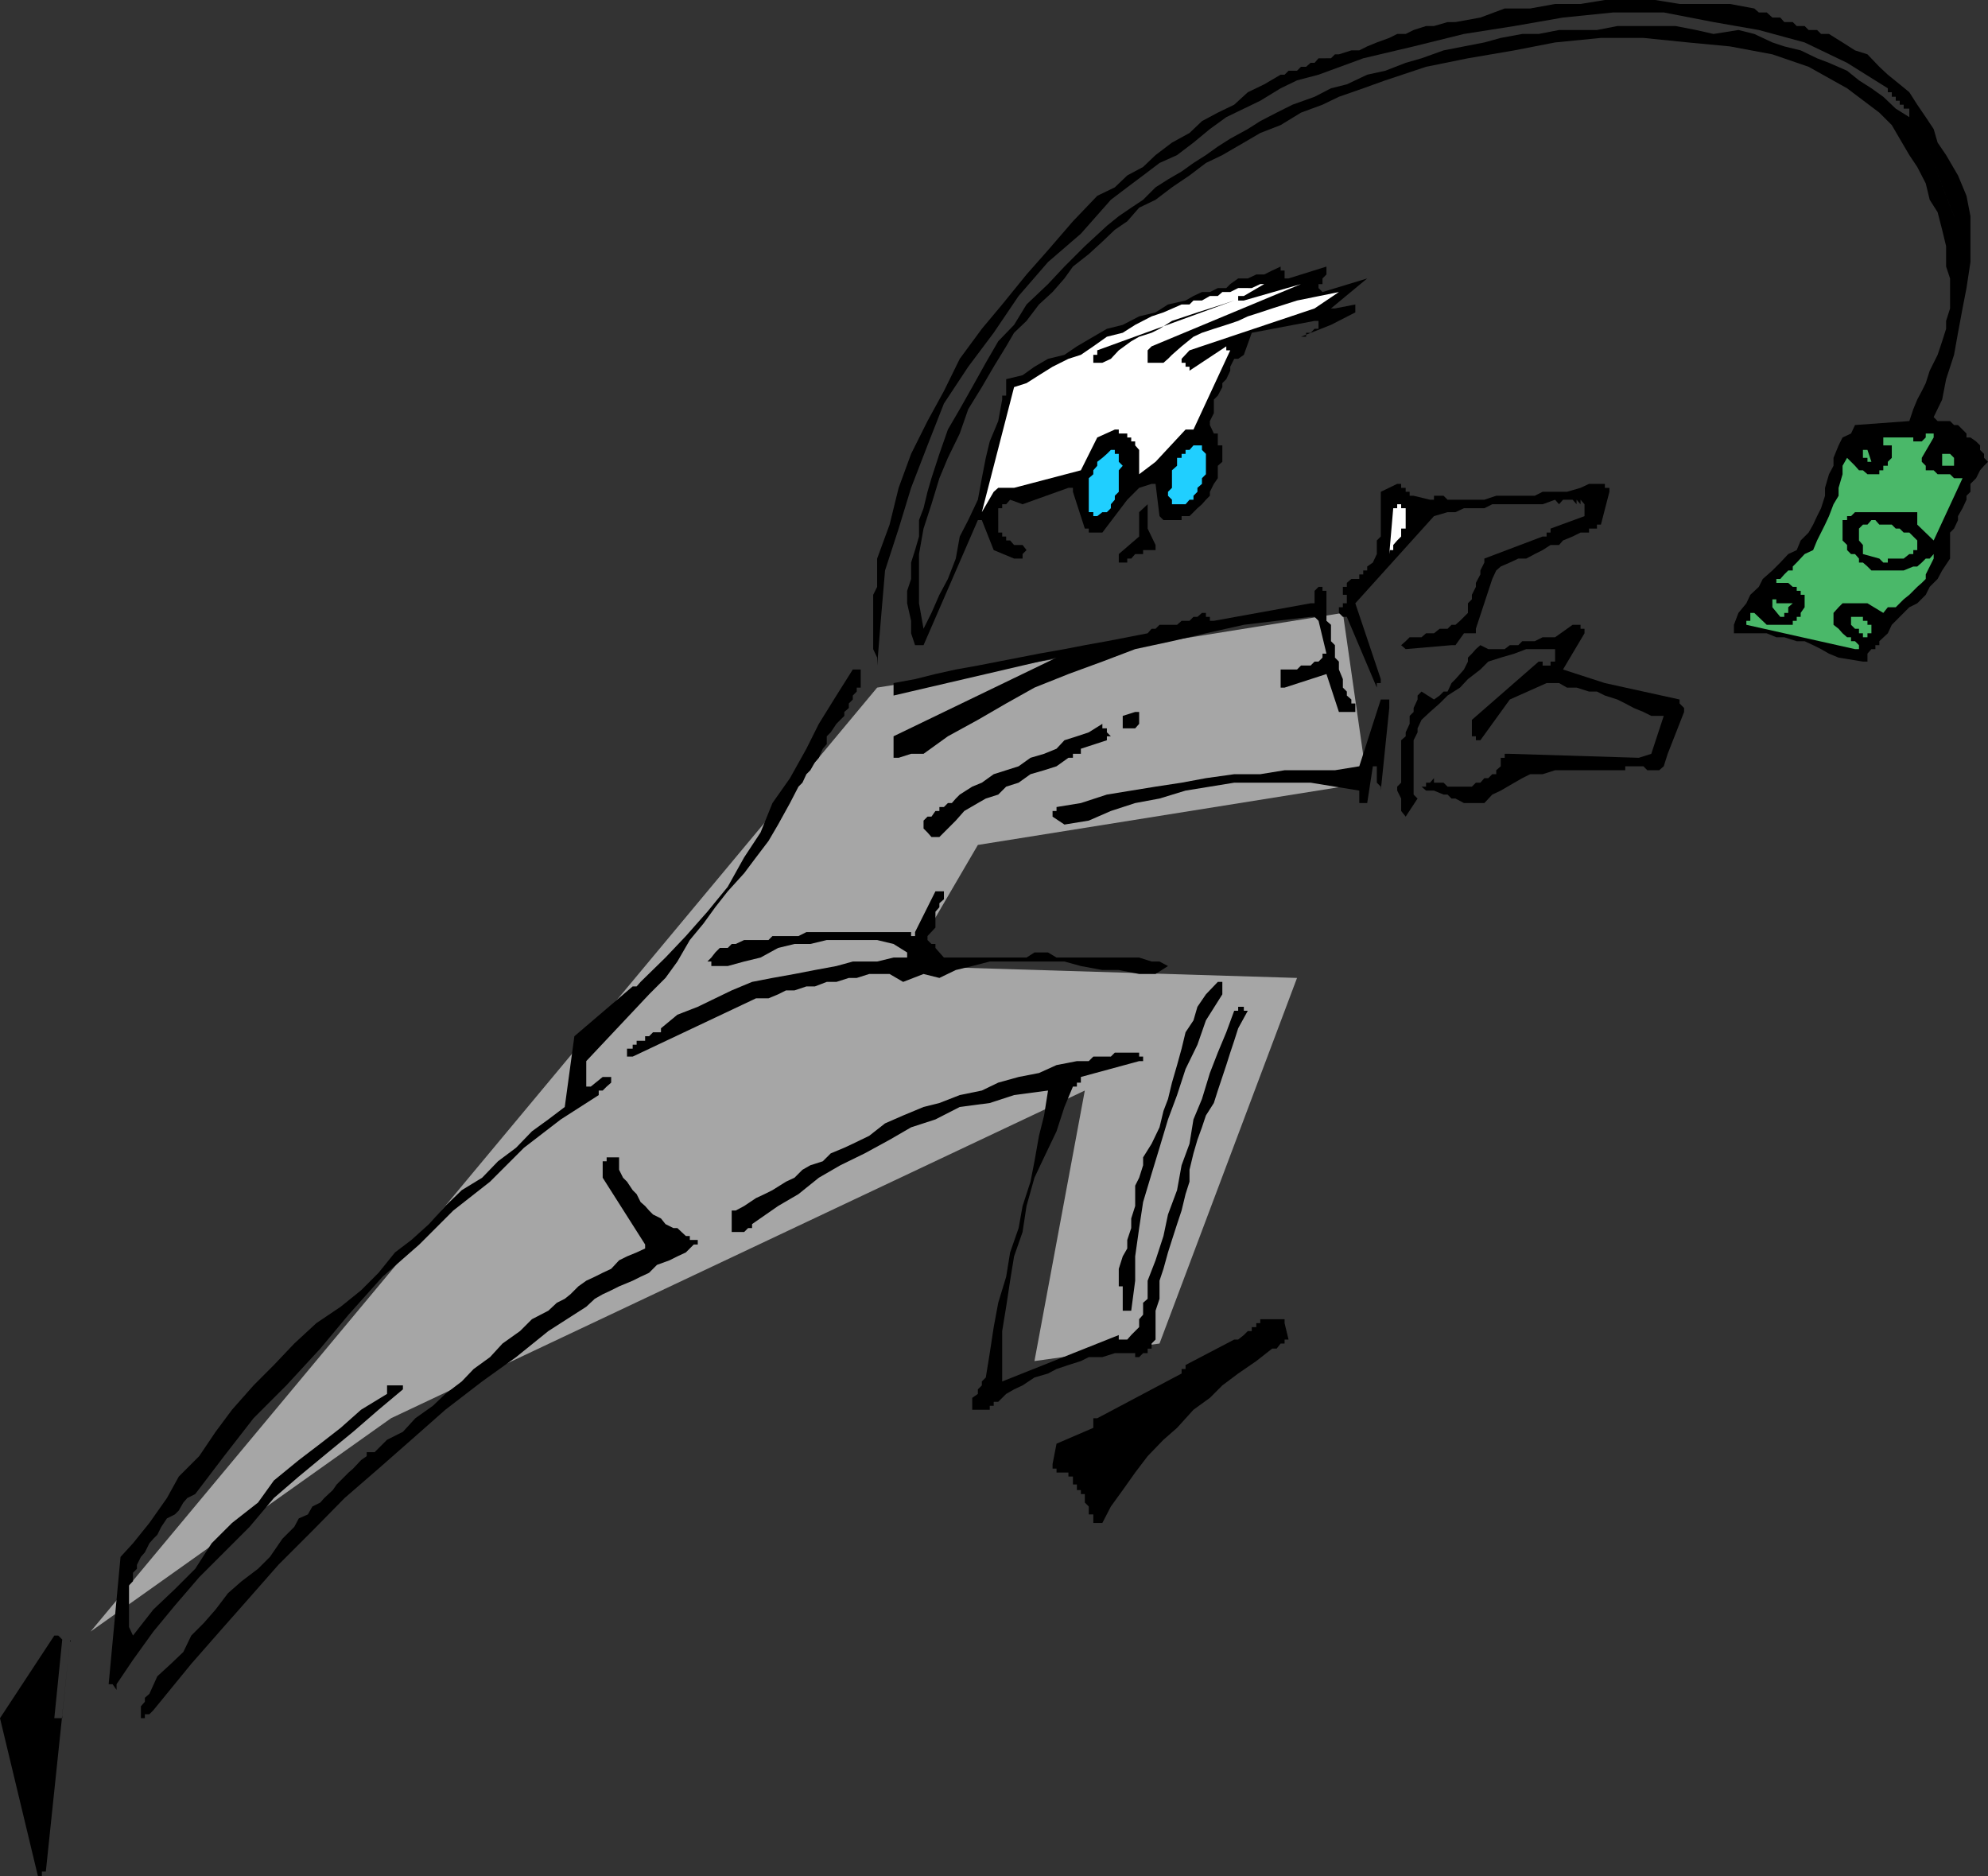 <svg xmlns="http://www.w3.org/2000/svg" width="351.301" height="331.5"><rect width="100%" height="100%" fill="#333333" stroke="none"/><path fill="#a6a6a6" d="m16 288.3 139-166.8 82.3-13.2 4.298 30-68.797 11-12.5 21.4 68.898 2.1-24.3 64.602L182.8 240.5l8.898-47.8-122.601 57.902L16 288.3"/><path d="M7.398 331.5v-.8h.7l4.3-41L11 302.901v.7H9.598L11 289.699l-.7-.699h-.702L0 303.602 6.7 331.5h.698m18.2-27.898v-.7h.8l.7-.703L33.8 294l5-5.7 5.297-6 5.101-5.8 6-6 5.7-5.8 6-5.2 5.8-5.098 6-5.3 6.5-5 6-4.301 5.7-4.602 6.699-4.297 1.5-1.402 1.402-.8 1.5-.7 1.398-.7 2.403-1 1.398-.698 1.5-.7 1.399-1.402 2.203-.8 1.398-.7 1.5-.7 1.399-1.398h.703v-.8h-1.403v-.7h-.699L119.7 217h-.7l-1.402-.7-.797-1-1.403-.698-.699-.7-.699-.8-.8-.7-.7-1.402-.7-.7-1-1.5-.702-.698-.7-1.403V204.5H107.2v.7h-.699v2.902l7.5 11.8v.7l-1.5.699-1.7.699-1.402.7-1.398 1.5-1.5.702-1.402.7-1.5.699-1.399 1-1.398 1.398-1 .801-1.403.7-1.5 1.402-2.898 1.5-2.102 2.097-3.097 2.203-2.203 2.399-2.899 2.101-2.101 2.2-2.899 2.199-2.199 2.101-3.102 2.2L71.2 253l-2.8 1.402-2.2 2.2h-1.398v.699l-1 .699-1.403 1.5-.8.7-.7.702-1.398 1.399-.7 1-1.5 1.398-.702.801-1.399.7-.8 1.402-1.598.699-.801 1.5-2.102 2.101-2.199 3.2-2.101 2.097-2.899 2.203-2.398 2.098-2.203 2.902L36 286.801 33.8 289l-1.402 2.902L30.2 294l-2.398 2.2-1.403 3.1-.8.7v.7l-.7.8v2.102h.7m-5.001-6L23.5 293.3l3.598-5 3.8-4.602 4.301-5 8.899-8.898 4.3-5.102 4.403-3.797 5.199-4.3L62.398 253l4.5-3.898L71.2 245.5v-.7h.8-3.602v1.5l-4.597 2.802-3.602 3.199-3.601 2.8L52.8 258l-4.403 3.602-2.8 3.898L41 269.102l-3.602 3.597-2.898 4.5-3.602 3.602-3.8 3.601L23.5 289l-.7-1.5v-7.398l.7-.7v-1.5l.7-.703v-.699l.698-1.398.7-.801.8-1.602.7-.797.703-.703.699-1.398 1-1.5 1.398-.7.7-.699.8-1.402.7-.8 1.402-.7 5.098-6.7 5.203-6.698 5.797-5.801 6-6.5 5-6 6-6.7 6.5-5.699 6-6 6.5-5.101 6-6 6.5-5 6.703-4.301v-.8h.699l.7-.7.8-.7v-1h-1.5l-2.102 1.7h-.8v-4.5l11.101-11.8 2.899-2.9 2.101-2.898 2.2-3.8 2.402-2.903 2.097-2.898 2.2-2.801 2.902-3.2 2.098-2.8 2.203-2.898 1.699-2.903 2.098-3.797 1.5-2.902.703-.7.699-1.5.7-.698.8-1.403.7-.797.698-1.601.7-.801v-1.398l.703-.7 1-1.5.699-.703.7-.699v-.7l.8-.698v-.801l.7-.7v-.699l.698-.703v-.699h.7v-3.2h-1.399l-2.898 4.602-3.102 5-2.199 4.399-2.902 5.199-3.098 4.402-2.102 5.2-2.898 4.398-2.902 5.2-3.598 4.402-3.8 4.3-3.602 3.797-4.399 4.301-.699.8h-.7l-10.3 8.802-1.7 12.5-2.902 2.199L94 199.902l-2.8 2.899-3.2 2.398-2.8 2.903-3.602 2.199-2.899 2.8-2.898 3.2-3.102 2.8-2.898 2.2-2.903 3.601L63.801 228l-3.602 2.902-4.3 2.899L52 237.402l-3.602 3.797-3.597 3.602L41 249.1l-2.902 3.9-2.899 4.3-3.601 3.602L29.5 264.7l-3.102 4.403L23.5 272.7l-2.2 2.403-2.1 22.5h.698l.7 1v-1M194.8 269.102l1.5-2.903 2.098-2.898 2.2-3.102 2.203-2.898 2.797-2.899 2.402-2.101 2.898-3.2 2.903-2.101 2.199-2.2 2.8-2.1 3.2-2.2 2.8-2.2h.798l.703-.898H227v-.703h.7l-.7-2.898v-.7h-4.3v.7h-.7v.699h-.8v.7h-.7l-.7.702-1 .797h-.702l-8.598 4.5v.703h-.7v.797l-14.902 7.903h-.699v1.699l-6.5 2.8L186 258.7v.801h.7v.7h2.1v.702h.798v1.399h.703v1H191V264h.7v1.5l.698.7v1.402h.801v1.5h1.602m-22.001-20h2.098v-.7h.7v-.703h.8l1.403-1.398 1.398-.801 1.5-.7 2.102-1.398 2.398-.703 1.5-.797 2.102-.703L191 240.5l1.398-.7h2.403l2.199-.698h3.598v.699h.703l.699-.7h.8v-.8h.7v-.899l.7-.703v-5.097l.698-2.102v-3.2l.7-2.1.8-2.9.7-2.198.902-2.801.8-2.399.7-2.902.7-2.2v-2.1l.698-2.9.7-2.398.8-2.203.7-2.097 1.402-2.2.7-2.203.8-2.398.7-2.102.698-2.199.7-2.098.703-2.203 1.699-3.097h-.7v-.7h-1v.7h-.702l-1.399 3.8-1.5 3.598-1.398 3.602-1.403 4.597-1.5 3.602-.699 4.3-1.398 3.801-.801 4.399-1.602 4.3-.8 3.801-1.399 4.297-1.398 3.602v3.199l-.801.7v2.1l-.7.802v1.398l-.702.7-.7.702-.699.797h-1.5v-.797l-20.601 8.2v-8.903l.703-4.297.699-4.601.7-4.301 1.5-4.3.698-4.598 1.403-5 1.699-3.602 2.2-4.598 1.398-4.3 1.5-3.602h.703v-.7H191v-1l10.3-2.8h.7v-.8h-.7v-.7H197l-.7.7h-3.1l-.802.8h-2.097l-3.602.7-3.101 1.402-3.598.699-3.602 1-2.898 1.398-3.902.801-3.598 1.402-2.8.7-3.602 1.5-3.2 1.398-2.8 2.2-2.899 1.402-1.5.699-2.398 1-1.403 1.398-2.199.703-1.398.797-1.403 1.403-1.5.699-2.398 1.5-1.402.699-1.5.7-2.098 1.402-1.5.8h-.7v3.797h2.2l.7-.699h.698v-.7l4.602-3.198 3.598-2.102 3.601-2.898 3.801-2.2 4.3-2.101 4.4-2.399 3.8-2.203 4.3-1.398 4.298-2.2 5.3-.699 4.301-1.402 6-.8-.699 4.402-.902 3.597-.797 4.5-.703 3.602-1.399 4.3L180 217l-1.5 4.3-.7 4.302-1.402 4.597-.8 4.301-.7 4.602-.699 4.3-.699.7v.699l-.7.699v.8l-1 .7v2.102h1"/><path d="M199.2 231.602h.698l.7-5.301V222l.703-5 .699-4.598 1.5-5 1.398-4.601 1.5-5L208 193.5l1.5-4.598 2.098-4.3 1.5-4.301 2.902-4.602V173.5h-.8l-2.102 2.2-1.5 2.202-.7 2.399-1.398 2.101-.7 2.899-.8 2.898-.902 3.102-.7 2.898-.8 2.102-.7 2.898-1.398 2.903-1.5 2.398v1.402l-.7 2.2-.702 1.398v3.602l-.7 2.199V217l-.699 2.102v1.5l-.8 1.398-.7 2.2v3.1h.7v4.302h.8M111.8 186.7l21.798-10.298h2.203l1.699-.703 1.398-.699h1.5l2.102-.7h1.5l2.098-.8h1.703l2.199-.7h1.398l2.2-.698h3.601l2.399 1.398 3.601-1.398 2.801.699 2.898-1.399 2.903-.703 3.097-.797h13.2l2.902.797 3.8.703h2.9l3.6.7h2.9l2.198-1.403-1.5-.797H203.5l-2.2-.703h-14.6l-1.5-.898h-2.4l-1.402.898h-14.597l-.801-.898-.7-.801v-.7h-.702l-.7-.698v-.7l1.403-1.5v-2.8l.699-.801v-.7l.8-.699V157.5h-1.5l-3.6 7.2v.702h-.7v-.703h-18.5l-1.402.703H136.5l-.7.7h-4.3l-1.5.699h-.7l-.702.699h-1.399l-.8.8-.7.9-.699.702h.7v.797h2.898l2.902-.797 2.898-.703 3.102-1.699 2.898-.7h2.801l2.899-.698H155l2.898.699 2.403 1.5v.898h-2.403l-2.898.703h-4.3l-2.9.797-3.8.703-3.602.7-3.898.699-3.602.699-3.597 1.5-2.903 1.402-3.097 1.5-3.602 1.399-2.898 2.398v.703h-1.403l-.699.7H114v.8h-1.5v.7h-.7v.699h-1v1.398h1m53.5-38.797h.7l1.5-1.5 1.398-1.402 1.5-1.7 2.403-1.398 1.398-.8 2.2-.7L177.8 139l2.199-.7 2.098-1.5 2.402-.698 2.2-.7 2.1-1.5h.798v-.703H191v-.898l4.598-1.5v-.7h.703l-.703-.699v-.703h-.797v-.797l-2.403 1.5-2.097.7-2.203.699-1.399 1.5-2.199.898-2.402.703-2.098 1.5-2.2.7-2.202.699-2.098 1.5-1.7.699-2.202 1.402-.7.7-.699.8h-.699l-.7.7h-.8v.699h-.7l-.702 1h-.7l-.699.699v1.402l.7.7.699.8h.703m22.797-2.202 4.3-.7 3.903-1.7 4.297-1.398 4.3-.8 4.602-1.403 4.3-.699 4.298-.7h13.5l8.601 1.4v2.202h.7v.7-.7h.699l1-6.5h.703v2.899L244 139v.7l1.5-14.598v-1.5H244l-3.8 11.8-4.302.7H227l-4.3.699h-4.602l-5 .699-4.297.8-4.602.7-4.3.7-4.301.702-4.598 1.5-4.3.7v.699h-.7v1l2.098 1.398v.703-.703.703-.703.703-.703.703-.703m60.3-1.399 2.102-3.198-.7-.7v-9.601l.7-1.399v-.703l.7-1.5 1.5-1.398 1.698-1.5 1.403-1.399L258 121.5l1.398-1.5 2.2-1.7 1.402-1.398 2.2-.703 2.398-.699 2.101-.8h5.102v.8h.699-.7v1.402h-.8v.7h-1.402v-.7h-.7l-11.8 10.297v2.903h.703v.699h.797l5.203-7.2 6.5-2.902h2.199l1.398.801h1.7l2.203.7h1.398l1.399.702 2.203.7 1.398.699 1.5.8 1.7.7 1.402.699H294l-2.2 6.7-2.202.702-22.797-.703h-.903v.703h-.699v1.5l-.8.7v.699h-.7l-.699.699h-.7l-.702.8h-.797l-.703.7H255.8l-.703-.7h-1.7v-.8l-.699.8H252v.7h-.8l.8.7h1.398l1.7.702h.703l.699.7h.7l1.5.8h3.6l1.4-1.5 1.5-.703 2.398-1.398L269 137.5l1.398-.7h2.2l2.203-.698h12.398v-.7h3.2l.699.7h2.101l.801-.7.7-2.203 2.898-7.398v-.7l-.797-.8v-.7l-13.203-2.902-7.399-2.398 3.801-6.399v-.8h-.7v-.7h-1.402l-3.097 2.2h-2.203l-1.399.699H269l-.7.699h-1.5l-.902.7H263l-1.402-.7-.797.7-.703.8-.7.7v.702l-.699 1.399-.699.8-.8.899-.7.7-.7 1.5h-.702l-.7.702-1 .7-2.199-1.403-.699.703v.7l-.7 1.5v.699l-.702.699v1.402l-.7 1.5v.7l-.8.699v7.5l-.7.699v.7l.7 1.402v2.199l.8 1"/><path d="m158.8 133.902 2.2-.703h2.2l4.3-3.097 5.3-2.903 5-2.898 5-2.801 6-2.398 6-2.2 5.798-2.203 6.5-1.398 6-1.399 6.703-1.5 5.797-.703 6-.699h.703l.699.7 1.398 5.8h-.699v.7l-.699.702h-.7l-.702.7h-1.7l-.699.699h-2.898v3.199H227l7.398-2.398 2.2 6.699h2.902v-1.5h-.7v-.7l-.8-.699v-.703l-.7-.699V120l-.702-1.7v-1.398l-.7-.703V114l-.699-.7v-2.898l-.8-.703v-5.297h-.7v-.703H233l-.7.703v2.2h-.702l-17.098 3.097h-.7V109h-.702v-.7h-.7l-.8.7h-.7l-.699.7h-1.398l-.801.702h-3.102l-.699.7h-.699l-.7.8-7.202 1.399-3.899.699-3.601.7-4.5.8-3.598.7-3.602.702-3.597.7-3.903.699-3.597.8-3.602.899-3.8.7v2.202l28.8-6.703-28.8 13.903v3.8h.902"/><path d="M198.398 128.7h2.2l.703-.798v-2.101h-.703l-2.2.699v2.2m44.902-7.2v-.8h.7v-.7l-4.5-13.398 13.898-15.403 2.403-.699h1.398l1.5-.7h3.602l1.398-.698h8.899l2.203-.801.699.8.7-.8v.8-.8h1.698l.7.8v-.8l.703.8v-.8l.699.8V91.2l-6 2.203v.7h-.7v.699h-.702L262.3 98.699v.703l-.703 1.399v.699l-.797 1.5v.7l-.703 1.402v.8l-.7.7v1.699L258 109.699l-.8.703h-.7l-.7.7h-1.402l-1 .8H252l-.8.7h-2.102l-.7.699-.8.699.8.7 8.102-.7h.7l1.5-2.098h2.1v-.8l2.9-8.801.698-1.5.801-.7 1.602-.699 1.5-.703h1.398l1.5-.797 1.399-.703 1.402-.898h1.5l.7-.801 1.698-.7 1.403-.698h1.5v-.7h1.398V92.7h.7l1.5-5.797V86.2h-.801v-.7H280.8l-1.5.7-2.403.702h-4.3l-1.399.7h-6.8l-2.098.699h-6.5l-.703-.7h-1.7v.7h-.699l-2.898-.7h-.703v-.699h-.7V86.2h-.8v-.7h-.7L244 86.902v7.899l-.7.699v2.402l-.702 1.5-1 .7v.699h-.7v.699h-.699v.8h-1.398l-.801.7v.7h-.7v1.402h.7v1.5h-.7v.699h-.702v1l.703.699H238l5.3 12.5"/><path d="m155 117.602.7-8.602.698-8.2 2.403-7.398L161 86.2l2.898-7.5 2.903-7.398 4.297-6.5 4.5-6L180 52.3l5.2-6 5.8-5 5.3-6 2.9-2.2L202 31l2.898-2.2L208 27.403l2.898-2.203 2.903-2.398 2.898-2.102 3.102-1.5 2.898-1.398 3.602-2.2 2.898-1.402 3.801-1 7.898-2.898 8.903-2.102 8.898-2.2 8.899-1.398 8.601-1.5 8.899-.903H294l8.8 1.703 8 1.399 8.098 2.199 7.5 3.602 7.2 4.5v.699h.703v.8H335v.7h.7v.699h.698v.7h1v1.5L335 19.2l-2.2-2.098-2.1-1.5-2.2-1.403-2.102-1.699-3.199-1.398-2.101-.801-2.899-1.399-2.898-.703-2.102-.699L310 6l-2.8-.7-4.4.7-3.1-.7-3.602-.698H285.8l-3.602.699H275.5L271.898 6H269l-3.8.7-2.9.8-3.6.7-3.602.702-3.899 1.399-2.8.8L244.8 12.5l-3.203.7L238 14.901l-2.8.7-2.9 1.5-3.902 1.398-2.8 1.402-2.899 1.5L220.5 22.8l-3.102 1.699-2.199 1.402-2.101 1.5-2.2 1.399-2.097 1.5-2.403 1.398-2.199 1.403L202 35.3l-2.102 1.398-2.199 1.5-2.101 1.703-3.899 3.598-3.601 3.602-2.899 3.097-3.8 3.602-2.2 3.601-2.8 2.899-2.2 3.8-2.398 4.301-2.203 3.899-2.098 3.601L166 80.2l-1.402 4.301-.7 2.402-.699 2.899-.8 2.101v2.899l-.7 2.398-.699 2.203v2.899l-.7 2.101v2.2l.7 3.097v2.203l.7 2.098h1.5l9.6-22.098h.7l2.098 5.297 3.601 1.5h1.5v-.797l.7-.703-.7-.898h-1.5l-.699-.801h-.7v-.7h-.702v-.698h-.7V89.8h.7v-.7h.703l.699-.8 2.2.8 8.1-2.902h.798v.703l2.101 6.5h.7v.7h2.402l4.398-5.801 2.102-2.102 2.199-.699h.7l.698 5.7.7.702h3.203V91.2h1.398l1.399-1.398.8-.7.7-.8.703-.7v-.699l.699-1.402.7-1v-2.2l.8-.698V78.7h-.8v-2.097h-.7l-.7-1.5v-.7l.7-1.402v-2.398l.7-.7.8-1.5V67.7l.7-.699.698-1.5v-.7l.7-1.398h.703l1-.703 1.398-3.898 11.102-2.102H233v1.403h-.7l-.702.699h-.797v.699h-.903l5.301-2.098L239.5 55.2v-1.398l-3.602.699h-.699l6.399-5.3-7.899 2.402-.699-.7V50.2h.7v-1l.698-.699v-1.398l-6.699 2.097H227v-1.398h-.7v-.7l-1.5.7-1.402.699H222l-1.5.7h-1.7l-1.402 1-.699.702h-1.5l-1.398.7h-1.403l-1.5.699-1.398.8-3.102.7-2.199 1.398-2.898.703-2.903 1.5-2.8.7-2.399 1.398-2.898 1.7-2.203 1.5-2.899.702-2.398 1.399-2.102 1.5-2.898.699v2.902h-.703v.7l-.7 3.8-1.5 3.598-.699 2.902-.699 3.598-.7 3.8-1.702 3.602-1.5 2.899-.7 3.898-1.398 3.602-1.5 2.8-1.402 3.2-1.399 2.8-.8-4.5v-8.699l.8-4.5 1.399-4.3L166 84.5l1.5-3.598 2.098-4.3 1.5-4.301 2.402-3.899 2.098-3.601 2.203-3.602 1.398-2.398 2.2-2.102 2.199-2.898L186 51.6l2.098-2.402 1.5-2.097 2.8-2.2 2.403-2.203L197 40.602l2.2-1.5 2.1-2.403 2.9-1.398 2.898-2.2L210.199 31l2.899-2.2L216 27.403l3.8-2.203 2.9-1.699 3.6-1.398 3.598-2.2L233.7 18.5l2.899-1.398 4.3-1.5 3.903-1.403L252 11.801l7.398-1.5 8.2-1.399L274.8 7.5l8.097-.8h7.5l7.903.8 7.398.7 7.5 1.402 6.399 2.199 6.8 3.8 5.7 4.301 2.203 2.2 1.398 2.398 1.7 2.902L338.8 29.5l1.5 2.902.699 2.899 1.398 2.199.801 3.102.7 2.898v3.602l.699 2.097V54.5l-.7 2.2v1.402L343.2 60.3l-.8 2.398-.7 1.403-.7 1.399-.7 2.2-.702 1.402-.797 1.5-.703 1.699-.7 2.101-9.597.7-.703 1.5-1.5.699-.7 1.398-.898 2.203v1.399l-.8 1.5-.7 2.398v1.403l-.7 2.199-.702 1.398-.7 1.5-.8 1.403-1.399 1.398-.699 1.7-1.5.702-1.402 1.5-1.399 1.399-1.699 1.5-.7 1.398-1.5 1.403-.702 1.5-1.399 1.699-.8 2.101v1.5h5.8l1.7.7h1.402l2.199.699h1.398l1.5.699 1.403.7 1.398.8 1.7.7 4.3.702H330V115.5l.7-.8h.698v-.7h.7v-.7l1.5-1.398.703-1.5 1.398-1.402 1.7-1.7 1.402-.698 1.5-1.5.699-1.403 1.398-1.398.801-1.5 1.399-2.102v-4.597l.703-.7.699-1.5V91.2l.8-1.398.7-1.5v-.7l.7-.699V85.5l1-1 .698-1.398.7-.801.703-.7-.703-.699V80.2l-.7-.699v-.8l-.699-.7-1-.7h-.699v-.698l-1.5-1.5h-.7l-.702-.7h-2.2l-.699-.703 1.5-3.097.7-3.602 1.402-4.3.699-3.9.8-4.3.7-3.598.7-4.601V38.2l-.7-3.597L346 31l-2.102-3.598-1.5-2.203-.699-2.398-1.398-2.102-1.5-2.199-1.403-2.2-1.699-1.398-2.101-1.703-1.5-1.398L330 9.6l-2.2-.699-2.202-1.402-2.399-1.5h-1.398l-.703-.7h-1.5l-.7-.698H317.5l-.7-.7h-1.5l-.702-.8h-1.399l-1-.903h-1.398L310 1.5l-4.3-.8h-8.9l-4.3-.7h-8.902L279.3.7h-4.5l-4.403.8h-4.5l-4.3 1.602-4.399.8H255.8l-2.403.7H252l-2.2.699-1.402.699h-1.5l-1.398.7-2.2.8-1.702.7-1.399.702h-1.398l-2.203.7h-.7l-.699.699H233l-.7.8h-.702l-.797.7h-.903l-.699.699h-1.5l-.699.7h-.7l-2.902 1.702-2.898 1.399-2.402 2.199-2.899 1.402-2.8 1.5-2.2 2.098-3.101 1.7-2.899 2.202L202 29.5l-2.8 1.5-2.2 2.102-3.102 1.5-4.3 4.5-4.399 5.097-3.8 4.301-4.301 5.3-3.598 4.302-3.902 5.3-2.797 5.7-2.903 5.3L161 80.2l-2.2 6-1.6 6.5-2.2 6v5l-.7 1.403v9.597l.7 1.5v1.403"/><path fill="#4ab869" d="M327.8 114.7h.7v-.7l-.7-.7h-.702v-.698h-.7l-.8-.7-.7-.8-.898-.7v-2.101l.898-1 .7-.7H330l2.8 1.7.798-1H335l1.398-1.399 1-.8 1.403-1.403.797-.699.703-.7v-.8l.699-1.398.7-1.403v-.797l-.7.797h-.7l-.702.703-.797.7h-.703l-1.7.699H330.7l-.699-.7-.8-.699h-.7V98.7l-.7-.797h-.702l-.7-.703v-.898l-.8-.801v-3.598h.8V91.2h.7l.703-.699h11v2.2l2.898 2.8 5.102-11h-1.5l-.703-.7h-2.2l-.699-.698h-1.398V82.3l-.703-.7v-.699L341.7 77.3v-.7h-.7v-.699.7h-.7v.699l-.702.699h-1.5v-.7H332.8v1.4h1.5v2.202l-.703.7v.699h-.797v.8h-.703v.7H330l-.8-.7h-.7l-.7-.8-.702-.7-.7-.699-.8 1.399v1.5l-.7 2.398v1.403l-.898 1.5-.8 2.097-.7 1.5-.7 1.403-.702 1.398-.7 1.7-1.5.702-1.398 1.5-.7.7v.699h-.8l-.7.699-.702.8h-.7v.7H316l.8.7h.7v.702h.7v.7h.698v2.199l-.699 1v.7h-.699v.7h-.7v.702h-4.6l-2.2-2.101h-.7v1.398h-.702v.703L327.8 114.7"/><path fill="#4ab869" d="M330 111.902h.7v-1.5h-.7v-.703h-.8V109h-2.102v1.402l.703.7h.699v.8h.7v.7h.8v-.7M315.3 109v-.7h.7v-1l.8-.698h-2.902v-.7h-.699v1.399l1.399 1.699h.703"/><path d="M198.398 99.402h.801V98.7h.7l.699-.797H202V97.2h2.2v-.898l-1.4-2.899v-4.3l-1.5 1.398v4.3l-3.6 3.102v1.5h.698"/><path fill="#4ab869" d="m332.098 98.7.703.702h.797V98.7h2.8l1-.797h.7V97.2h.703v-1.7l-.703-.7-.7-.698h-1l-.699-.7H335l-.7-.703h-2.202l-.7-.797h-.699L330 92.7h-.8l-.7.703V95.5l.7.8v1.602l2.898.797"/><path fill="#fff" d="M245.5 97.2h.7v-.9l.698-.8.7-.7v-1.398h.8v-3.601h-.8v-.7h-.7v.7h-.699l-.699 8.101V97.2"/><path fill="#20cfff" d="m193.898 91.2.903-.7h.797l.703-.7v-.698L197 88.3v-.7l.7-.699v-3.8l.698-.801-.699-.7v-1.4H197v-.7h-.7l-.702.7-.797.702-.903.7v.699l-.699.8v.7l-.8.699v6h.8v.7h.7"/><path fill="#fff" d="m173.5 90.5 2.098-3.598.8-.703h2.801L191 83.102l2.898-5.801L197 75.902h.7v.7h1.5v.699h.698V78h.7v.7l.703.8v4.3l2.898-2.198 5.301-5.7h1.398l6.5-14h-.699V61.2l-6.5 4.301v-.7h-.699v-.698h-.7v-.7l1.4-1.5 22.1-7.402 4.298-2.898-7.399 1.5-4.398 1.398-2.102.7-2.199.702-1.7.797-2.1.703-2.2.7-2.102.699-1.5.699-2.097 1.7-1.703 1.5-.7.702-.8.7H202.8v-2.2l.699-.703 26.398-11-10.097 2.903h-1V52.3h1l3.597-2.102h-.699l-1.5.703H218.8l-1.403.7H216l-.8.699h-1.4l-1.402.8h-1.5l-.699.7h-1.398l-3.203 1.398-2.098.703-2.902 1.5-2.2 1.399-2.8.699-2.399 1.7L191 62.7l-2.2.702-2.8 1.399-2.402 1.5-2.2 1.398-2.199.703L173.5 90.5"/><path fill="#20cfff" d="M208 89.102h1.5l.7-.801h.698v-.7l.7-.699V86.2l.8-.699v-1l.7-.7v-3.6l-.7-.7v-.8h-1.5l-.699.8h-.699v.7h-.7v.702h-.8v1.399l-.902.8V86.2l-.7.703v.7l.7.699v.8H208"/><path fill="#4ab869" d="M343.898 82.3h1.403v-.698H346h-.7v-.7l-.702-.703h-1.399v2.102h.7m-13.199-.699L330 79.5h-.8v1.402h.8v.7h.7"/><path d="m194.8 64.102 1.5-.7 1.4-1.5 2.198-1.601 1.403-.801 2.199-.7 1.398-.698 2.2-1.403 2.402-.797 2.098-.703 2.203-.699 2.199-.7 2.098-.698-24.2 8.8v.797h-.699v1.403h.7v.699-.7h.902"/><path fill="#fff" d="m345.3 38.2-5.702-14.7 5.703 14.7"/></svg>
